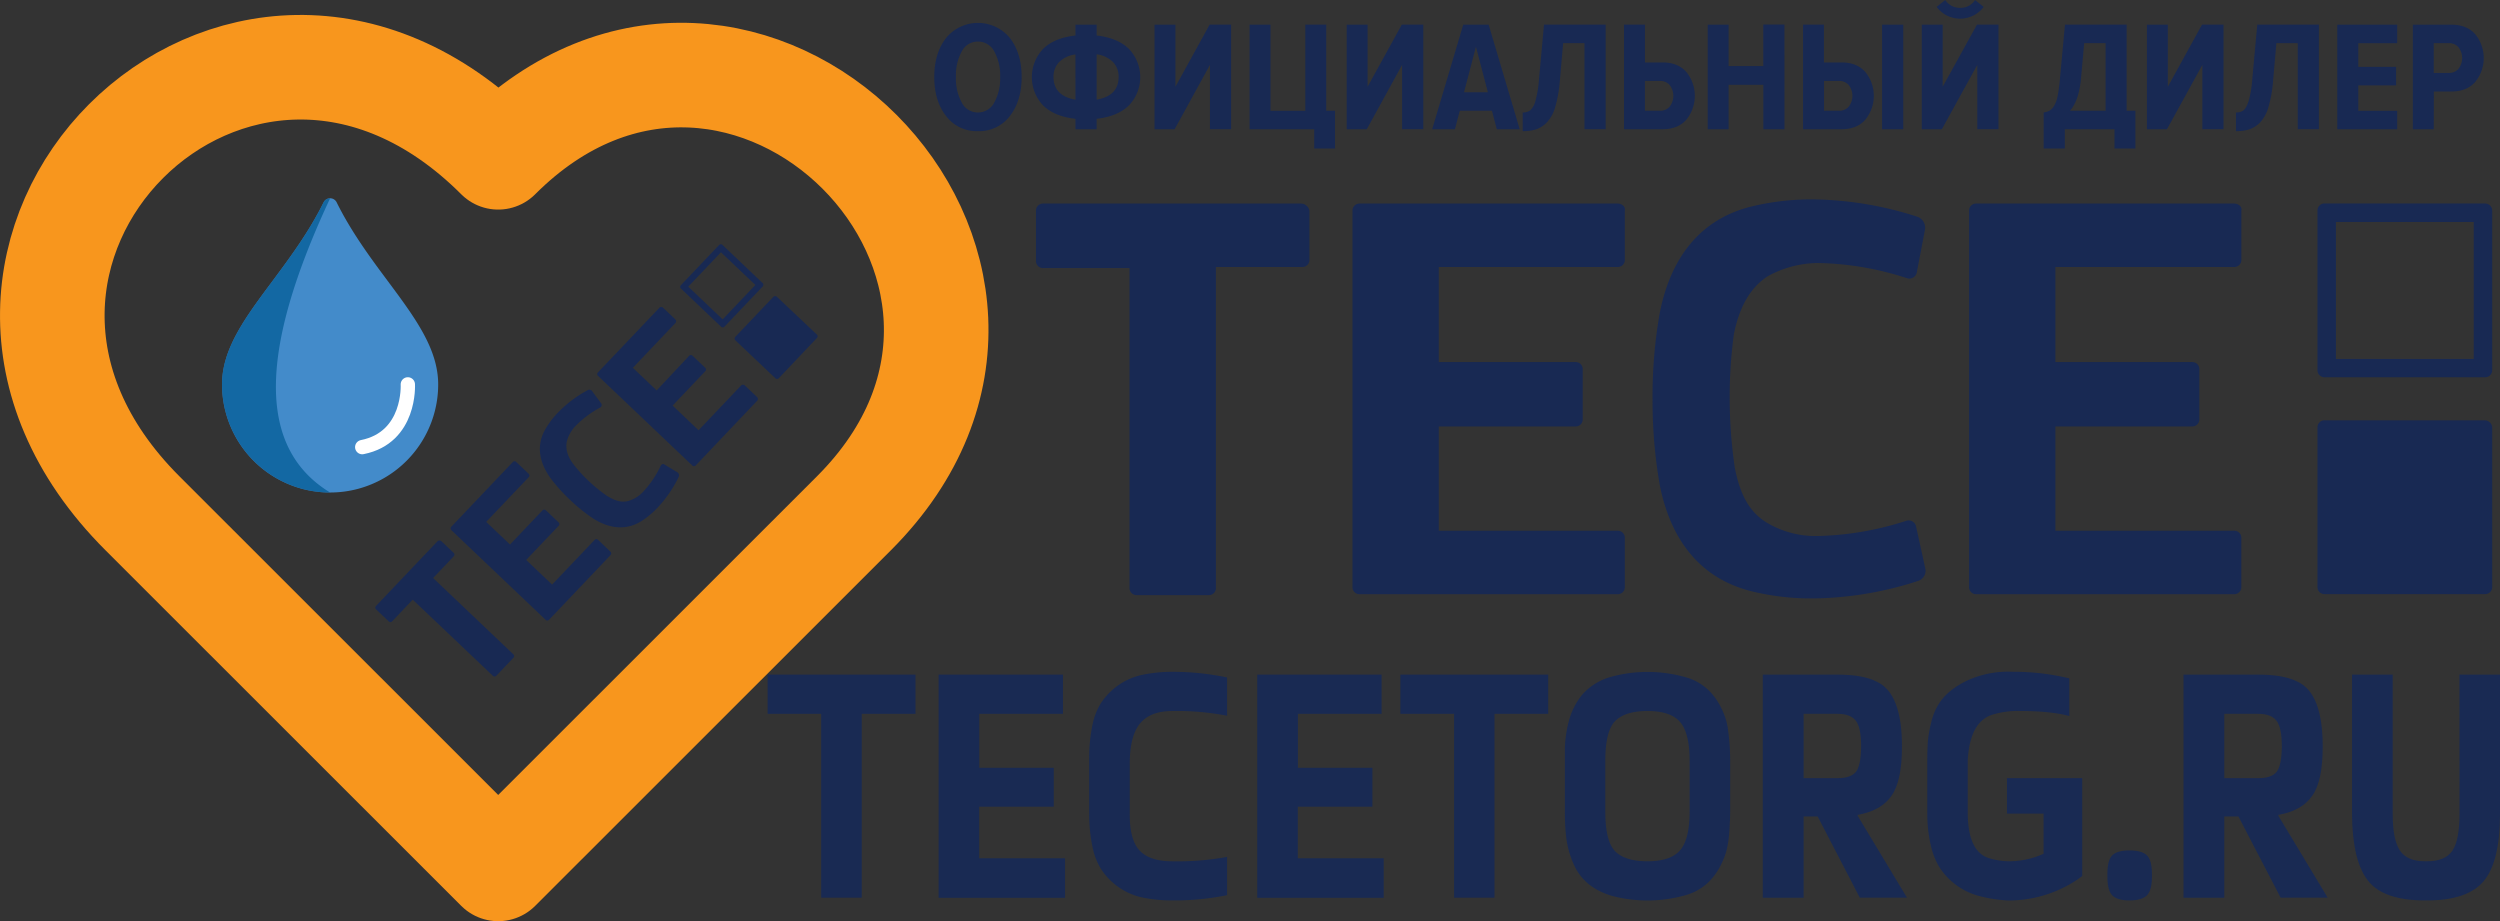 <svg id="Layer_1" data-name="Layer 1" xmlns="http://www.w3.org/2000/svg" viewBox="0 0 956.22 352.34"><rect x="0" y="0" width="956.22" height="352.34" fill="#333333" stroke="none"/><defs><style>.cls-1,.cls-4{fill:none;stroke-linecap:round;}.cls-1{stroke:#f8961d;stroke-linejoin:round;stroke-width:40px;}.cls-2{fill:#438bca;}.cls-3{fill:#035c95;opacity:0.75;}.cls-4{stroke:#fff;stroke-miterlimit:10;stroke-width:5.48px;}.cls-5,.cls-7{fill:#182953;}.cls-5{fill-rule:evenodd;}.cls-6{fill:#192a53;}</style></defs><path class="cls-1" d="M330.5,319,194.39,455.06,58.27,319c-99-99,37.09-235.15,136.12-136.12C287.91,89.31,424,225.43,330.5,319Z" transform="translate(-3.83 -122.72)"/><path class="cls-2" d="M171.43,269.76a41.34,41.34,0,0,1-82.68,0c0-13.63,8.9-25.58,19.19-39.4,6.56-8.81,14-18.79,19.66-30.24a2.78,2.78,0,0,1,5,0c5.66,11.45,13.1,21.43,19.66,30.24C162.53,244.18,171.43,256.13,171.43,269.76Z" transform="translate(-3.83 -122.72)"/><path class="cls-3" d="M130.09,198.58c-24.82,53.1-30.31,94.06,0,112.52a41.39,41.39,0,0,1-41.34-41.34c0-13.63,8.9-25.58,19.19-39.4,6.56-8.81,14-18.79,19.66-30.24A2.78,2.78,0,0,1,130.09,198.58Z" transform="translate(-3.83 -122.72)"/><path class="cls-4" d="M159.82,269.74s1.17,20.3-17.44,24" transform="translate(-3.83 -122.72)"/><path class="cls-5" d="M171.13,329.79l-23.48,24.7a.91.91,0,0,0,0,1.29.27.27,0,0,0,.08.07l4.78,4.54a.91.91,0,0,0,1.29,0l7.89-8.31,30.66,29.14a.91.91,0,0,0,1.29,0h0l6.57-6.91a.91.91,0,0,0,0-1.29h0l-30.72-29.21,7.89-8.31a.91.91,0,0,0,0-1.29h0l-4.71-4.47A1.11,1.11,0,0,0,171.13,329.79Z" transform="translate(-3.83 -122.72)"/><path class="cls-5" d="M199.92,299.5l-23.48,24.7a.91.91,0,0,0,0,1.29l.09.07,36,34.24a.91.91,0,0,0,1.29,0h0l23.48-24.7a.93.93,0,0,0,.11-1.29l-.08-.08-4.7-4.47a.92.92,0,0,0-1.29-.12l-.15.16L215,346.32l-9.92-9.43,12.37-13a.93.93,0,0,0,.12-1.29,1.07,1.07,0,0,0-.16-.14l-4.78-4.55a.91.91,0,0,0-1.29,0l-.07.08-12.37,13-9.11-8.66L206,305.3a.91.91,0,0,0,.11-1.28l-.07-.08-4.71-4.47A.9.9,0,0,0,199.92,299.5Z" transform="translate(-3.83 -122.72)"/><path class="cls-5" d="M256,240.47l-23.47,24.7a.91.91,0,0,0,0,1.29l.08.07,36,34.24a.93.93,0,0,0,1.3,0h0L293.44,276a1,1,0,0,0,0-1.37l-4.71-4.47a1,1,0,0,0-1.43,0l-16.28,17.13-9.92-9.44,12.43-13.08a.91.91,0,0,0,.12-1.29l-.15-.15-4.78-4.54a.91.91,0,0,0-1.29,0,.27.27,0,0,0-.07.08L255,272.06l-9.11-8.66,16.28-17.13a1,1,0,0,0,0-1.36l-4.7-4.47A1,1,0,0,0,256,240.47Z" transform="translate(-3.83 -122.72)"/><path class="cls-5" d="M299.68,236.21l-14.61,15.36a.91.91,0,0,0,0,1.29L300.4,267.4a.92.92,0,0,0,1.29,0L316.29,252a.91.91,0,0,0,0-1.29L301,236.25A1,1,0,0,0,299.68,236.21Z" transform="translate(-3.83 -122.72)"/><path class="cls-5" d="M292.75,231.72l-12.51,13.16-13.16-12.51,12.51-13.16Zm-13.88-15.29-14.6,15.37a.91.91,0,0,0,0,1.29l.09.07,15.21,14.46a.91.91,0,0,0,1.29.11l.08-.07,14.6-15.36a.93.93,0,0,0,0-1.3l-.09-.07-15.21-14.46a.93.93,0,0,0-1.29-.11Z" transform="translate(-3.83 -122.72)"/><path class="cls-5" d="M220.6,291.73a13.25,13.25,0,0,1,3.29-6,38.88,38.88,0,0,1,9.64-7.21,1.11,1.11,0,0,0,.33-1.37l-3.42-4.65a1.32,1.32,0,0,0-1.77-.58l-.11.06a45.91,45.91,0,0,0-10.77,8,32.68,32.68,0,0,0-5.42,7c-3.3,5.82-2.56,12.12,1.9,18.46a66.59,66.59,0,0,0,7.61,8.49,65.87,65.87,0,0,0,8.79,7.09c6.56,4.14,12.88,4.55,18.53,1a33.15,33.15,0,0,0,6.74-5.77,47,47,0,0,0,7.47-11.09,1.42,1.42,0,0,0-.66-1.9l0,0-4.81-2.89c-.51-.35-1-.12-1.35.39a39,39,0,0,1-6.64,9.92,12.6,12.6,0,0,1-5.86,3.67c-2.78.71-5.24-.23-8.08-1.95a57.41,57.41,0,0,1-7-5.7,55,55,0,0,1-5.83-6.38C221,297.46,220.1,294.62,220.6,291.73Z" transform="translate(-3.83 -122.72)"/><path class="cls-6" d="M333.43,466.07H317.92V395.75H297.44v-15H354v15H333.43Z" transform="translate(-3.83 -122.72)"/><path class="cls-6" d="M411.2,451v15.12H362.84V380.75h47.55v15h-32v20.64h28.49v14.88H378.35V451Z" transform="translate(-3.83 -122.72)"/><path class="cls-6" d="M420.43,433.79V413a62.06,62.06,0,0,1,1.42-13.8,25,25,0,0,1,3-7.44A25.27,25.27,0,0,1,440,381a55.35,55.35,0,0,1,12.17-1.32,101.33,101.33,0,0,1,21,2.16v14.64a100.72,100.72,0,0,0-21-1.8q-8.22,0-12.17,4.62t-4.06,15.06v19.44q-.1,10,3.7,14.16t12.53,4.2a105.82,105.82,0,0,0,21-1.68v14.64a102.15,102.15,0,0,1-21,2A55.35,55.35,0,0,1,440,465.83,25.27,25.27,0,0,1,424.89,455a25,25,0,0,1-3-7.44A62.06,62.06,0,0,1,420.43,433.79Z" transform="translate(-3.83 -122.72)"/><path class="cls-6" d="M533.08,451v15.12H484.71V380.75h47.56v15h-32v20.64h28.49v14.88H500.23V451Z" transform="translate(-3.83 -122.72)"/><path class="cls-6" d="M575.46,466.07H560V395.75H539.46v-15H596v15H575.46Z" transform="translate(-3.83 -122.72)"/><path class="cls-6" d="M665.6,413.75v19.32c0,1.6-.07,3.44-.2,5.52q-.3,8-2.23,12.48-4.67,11.64-15.51,14.28a53,53,0,0,1-27.38,0q-10.44-3.12-14.4-11.76a35.88,35.88,0,0,1-3-10.68,81.6,81.6,0,0,1-.51-9.72V409a45.74,45.74,0,0,1,1.52-10.44,26.44,26.44,0,0,1,5.17-10.2,22.79,22.79,0,0,1,11.26-6.84,53,53,0,0,1,27.38,0q10.85,2.64,15.51,14.28a23.86,23.86,0,0,1,1.62,6.48A80.94,80.94,0,0,1,665.6,413.75Zm-47.76-.12v19.56q0,11.4,3.86,15.24c2.57,2.48,6.65,3.72,12.27,3.72q8.82,0,12.47-4.2t3.65-14.88V413.75q0-10.68-3.65-14.88T634,394.67c-5.62,0-9.7,1.24-12.27,3.72S617.84,406,617.84,413.63Z" transform="translate(-3.83 -122.72)"/><path class="cls-6" d="M714.37,434.39v.36l18.86,31.32H715.18L699.06,435h-5.37v31.08H678.07V380.75h28.6q9.83,0,15.1,2.76,9.54,4.44,9.54,24.72,0,13.32-4,18.84-3.75,5.52-12.27,7.2Zm-20.68-38.64v24.6h13q5.07,0,7-2.4t2-9.72q0-7.32-2.08-9.9c-1.38-1.72-3.7-2.58-6.94-2.58Z" transform="translate(-3.83 -122.72)"/><path class="cls-6" d="M800.25,420.35v37.44l-1.62,1.2a47.36,47.36,0,0,1-26.56,8.16A53.59,53.59,0,0,1,761,465.47a26,26,0,0,1-15.21-10.8,27.16,27.16,0,0,1-3.14-7.32A54.53,54.53,0,0,1,741,433.43V413.27c0-2.16.06-4.44.2-6.84a47.8,47.8,0,0,1,1.22-7.08,23.23,23.23,0,0,1,3-7.44q3.35-5.28,10.8-8.88a37.69,37.69,0,0,1,17.49-3.36,90.15,90.15,0,0,1,21.6,2.52v14.4q-7.11-1.92-18.86-1.92a32.49,32.49,0,0,0-10.65,1.44q-8.52,2.76-9.33,17.4v19.92q0,15,8.11,17.52a27.64,27.64,0,0,0,7.61,1.2,32,32,0,0,0,13.28-2.88V433.91H771.46V420.35Z" transform="translate(-3.83 -122.72)"/><path class="cls-6" d="M826.92,457V458q0,5.28-1.93,7.2t-6.69,1.92q-4.66,0-6.54-1.92t-1.88-7.2V457q0-5.28,1.88-7.14T818.3,448q4.77,0,6.69,1.86T826.92,457Z" transform="translate(-3.83 -122.72)"/><path class="cls-6" d="M875.28,434.39v.36l18.86,31.32h-18L860,435H854.6v31.08H839V380.75h28.6q9.82,0,15.11,2.76,9.52,4.44,9.53,24.72,0,13.32-4,18.84-3.75,5.52-12.27,7.2ZM854.6,395.75v24.6h13q5.07,0,7-2.4t2-9.72q0-7.32-2.08-9.9c-1.38-1.72-3.7-2.58-6.94-2.58Z" transform="translate(-3.83 -122.72)"/><path class="cls-6" d="M944.54,380.75h15.51V434q0,18.24-6.19,25.68t-21.69,7.44h-.82q-16,0-21.9-7.68t-6-25.44V380.75H919V434q0,9.84,2.74,14t9.63,4.14h.82q6.89,0,9.63-4t2.74-14.1Z" transform="translate(-3.83 -122.72)"/><path class="cls-7" d="M377.86,172.88a14.61,14.61,0,0,1-12.18-5.79q-4.5-5.79-4.5-14.91t4.5-14.91a15.77,15.77,0,0,1,24.42,0q4.5,5.79,4.5,14.91t-4.5,14.91A14.67,14.67,0,0,1,377.86,172.88Zm0-7.14a7,7,0,0,0,6.27-3.81,19,19,0,0,0,2.25-9.75,18.93,18.93,0,0,0-2.25-9.78,7,7,0,0,0-6.27-3.78,6.86,6.86,0,0,0-6.18,3.78,19.14,19.14,0,0,0-2.22,9.78,19.17,19.17,0,0,0,2.22,9.75A6.85,6.85,0,0,0,377.86,165.74Z" transform="translate(-3.83 -122.72)"/><path class="cls-7" d="M423.28,172.16h-8.1v-4q-8.1-.9-12.39-5.13a15.74,15.74,0,0,1,0-21.6q4.29-4.23,12.39-5.13v-4.14h8.1v4.14q8,.9,12.36,5.13a15.66,15.66,0,0,1,0,21.6q-4.32,4.23-12.36,5.13Zm-16.5-20q0,7.2,8.4,8.7V143.54a10.76,10.76,0,0,0-6.33,3A8.05,8.05,0,0,0,406.78,152.18Zm24.9,0a8,8,0,0,0-2.1-5.67,10.85,10.85,0,0,0-6.3-3v17.34Q431.68,159.38,431.68,152.18Z" transform="translate(-3.83 -122.72)"/><path class="cls-7" d="M453.1,172.16h-7.68v-40h8V155.9l13.08-23.76h8.22v40h-8.1v-24.6Z" transform="translate(-3.83 -122.72)"/><path class="cls-7" d="M506.5,179.54v-7.38H481.78v-40h8v32.94h13.32V132.14h8v32.94h3.36v14.46Z" transform="translate(-3.83 -122.72)"/><path class="cls-7" d="M526.6,172.16h-7.68v-40h8V155.9L540,132.14h8.22v40h-8.1v-24.6Z" transform="translate(-3.83 -122.72)"/><path class="cls-7" d="M585.1,172.16h-8.76l-1.86-7.08h-12.3l-1.86,7.08h-8.7l11.88-40h9.72ZM572.92,158l-4.56-17.4L563.8,158Z" transform="translate(-3.83 -122.72)"/><path class="cls-7" d="M586.24,172.88v-7.14a4.69,4.69,0,0,0,2.88-.81,7.32,7.32,0,0,0,2-3.63,42.15,42.15,0,0,0,1.35-8.16l1.92-21h23.58v40h-8.1V139.22h-8.16l-1.26,14.4a50.11,50.11,0,0,1-1.74,9.93,14.26,14.26,0,0,1-3.15,5.91,10.52,10.52,0,0,1-4.08,2.7A16.33,16.33,0,0,1,586.24,172.88Z" transform="translate(-3.83 -122.72)"/><path class="cls-7" d="M625,132.14h8V146.6h6.72q5.88,0,9.12,3.66a14.46,14.46,0,0,1,0,18.24q-3.24,3.66-9.12,3.66H625Zm13.8,21.54H633v11.4h5.76a4.74,4.74,0,0,0,3.69-1.56,6.78,6.78,0,0,0,0-8.28A4.74,4.74,0,0,0,638.8,153.68Z" transform="translate(-3.83 -122.72)"/><path class="cls-7" d="M686.38,172.16h-8.1v-17H665v17h-8v-40h8V148h13.26v-15.9h8.1Z" transform="translate(-3.83 -122.72)"/><path class="cls-7" d="M693.46,132.14h8V146.6h6.72q5.88,0,9.12,3.66a14.46,14.46,0,0,1,0,18.24q-3.24,3.66-9.12,3.66H693.46Zm13.8,21.54H701.5v11.4h5.76a4.74,4.74,0,0,0,3.69-1.56,6.78,6.78,0,0,0,0-8.28A4.74,4.74,0,0,0,707.26,153.68Zm24.54,18.48h-8.1v-40h8.1Z" transform="translate(-3.83 -122.72)"/><path class="cls-7" d="M746.56,172.16h-7.68v-40h8V155.9L760,132.14h8.22v40h-8.1v-24.6Zm16-46.8a11.25,11.25,0,0,1-18,0l3.3-2.64a6.61,6.61,0,0,0,5.7,3,6.51,6.51,0,0,0,5.7-3Z" transform="translate(-3.83 -122.72)"/><path class="cls-7" d="M785.5,179.54v-13.8a7.14,7.14,0,0,0,2.25-.69,5.39,5.39,0,0,0,1.68-1.74,11.36,11.36,0,0,0,1.41-3.84,57.71,57.71,0,0,0,.9-6.75l1.92-20.58h23.58v32.94h3.36v14.46h-8v-7.38h-19v7.38Zm14.28-26.7q-.78,8.34-4.2,12.24H809.2V139.22H801Z" transform="translate(-3.83 -122.72)"/><path class="cls-7" d="M832.66,172.16H825v-40h8V155.9l13.08-23.76h8.22v40h-8.1v-24.6Z" transform="translate(-3.83 -122.72)"/><path class="cls-7" d="M859.05,172.88v-7.14a4.69,4.69,0,0,0,2.88-.81c.73-.54,1.37-1.75,2-3.63a42.8,42.8,0,0,0,1.36-8.16l1.92-21h23.58v40h-8.11V139.22h-8.16l-1.26,14.4a50.11,50.11,0,0,1-1.74,9.93,14.37,14.37,0,0,1-3.14,5.91,10.67,10.67,0,0,1-4.08,2.7A16.44,16.44,0,0,1,859.05,172.88Z" transform="translate(-3.83 -122.72)"/><path class="cls-7" d="M920.73,172.16H897.81v-40h22.92v7.08H905.85v9.06h14.46v7.08H905.85v9.72h14.88Z" transform="translate(-3.83 -122.72)"/><path class="cls-7" d="M934.71,172.16h-8v-40h14.76q5.88,0,9.12,3.66a14.46,14.46,0,0,1,0,18.24q-3.24,3.66-9.12,3.66h-6.72Zm5.76-21.54a4.74,4.74,0,0,0,3.69-1.56,6.78,6.78,0,0,0,0-8.28,4.74,4.74,0,0,0-3.69-1.56h-5.76v11.4Z" transform="translate(-3.83 -122.72)"/><path class="cls-5" d="M501.48,200.58H402.84a2.67,2.67,0,0,0-2.76,2.58v19.36a2.67,2.67,0,0,0,2.61,2.74h33.17V347.61a2.66,2.66,0,0,0,2.61,2.73h27.67a2.67,2.67,0,0,0,2.76-2.58.38.38,0,0,0,0-.15V224.84h33a2.67,2.67,0,0,0,2.77-2.58V203.31A3.33,3.33,0,0,0,501.48,200.58Z" transform="translate(-3.83 -122.72)"/><path class="cls-5" d="M622.54,200.58H523.9a2.67,2.67,0,0,0-2.76,2.58.38.38,0,0,0,0,.15V347.25a2.67,2.67,0,0,0,2.61,2.74h98.79a2.67,2.67,0,0,0,2.76-2.59V328.45a2.66,2.66,0,0,0-2.61-2.73H554.15V285.83h52.29a2.67,2.67,0,0,0,2.76-2.58.76.76,0,0,0,0-.15V263.94a2.68,2.68,0,0,0-2.62-2.73H554.15V224.84h68.39a2.66,2.66,0,0,0,2.76-2.58V203.31C625.69,201.75,624.13,200.58,622.54,200.58Z" transform="translate(-3.83 -122.72)"/><path class="cls-5" d="M858.34,200.58H759.73a2.67,2.67,0,0,0-2.76,2.58V347.25a2.67,2.67,0,0,0,2.61,2.74h98.76a2.68,2.68,0,0,0,2.77-2.59V328.45a2.68,2.68,0,0,0-2.62-2.73H790V285.83h52.29a2.68,2.68,0,0,0,2.76-2.58V263.94a2.68,2.68,0,0,0-2.61-2.73H790V224.84h68.35a2.67,2.67,0,0,0,2.77-2.58V203.31C861.52,201.75,860,200.58,858.34,200.58Z" transform="translate(-3.83 -122.72)"/><path class="cls-5" d="M954.29,283.48H893a2.67,2.67,0,0,0-2.76,2.58v61.16a2.67,2.67,0,0,0,2.61,2.74h61.46a2.68,2.68,0,0,0,2.76-2.59V286.62a2.93,2.93,0,0,0-2.72-3.14Z" transform="translate(-3.83 -122.72)"/><path class="cls-5" d="M950,260H897.3V207.63H950Zm4.32-59.46H893a2.67,2.67,0,0,0-2.76,2.58v61.17a2.67,2.67,0,0,0,2.61,2.73h61.46a2.68,2.68,0,0,0,2.76-2.59V203.31a2.67,2.67,0,0,0-2.61-2.73Z" transform="translate(-3.83 -122.72)"/><path class="cls-5" d="M679.94,228.4a40.29,40.29,0,0,1,19.27-5.08,115.33,115.33,0,0,1,34.2,5.87,2.93,2.93,0,0,0,3.52-2l3.15-16.45a4.46,4.46,0,0,0-2.77-5.08,134.37,134.37,0,0,0-38.18-6.64,96.87,96.87,0,0,0-25.56,2.73c-18.8,4.67-30.58,18.75-34.9,40.66a183,183,0,0,0-2.76,33,186.27,186.27,0,0,0,2.76,32.84c4.32,21.77,16.1,35.87,35,40.6a96,96,0,0,0,25.55,2.73,134,134,0,0,0,38.19-6.64,4.1,4.1,0,0,0,2.76-5.08l-3.52-16a2.94,2.94,0,0,0-3.53-2,117.57,117.57,0,0,1-34.19,5.88,36.46,36.46,0,0,1-19.27-5.08c-7.17-4.35-10.34-11.4-12.25-20.8a183.85,183.85,0,0,1-2-26.2,180.55,180.55,0,0,1,1.59-25C668.93,240.85,672.86,233,679.94,228.4Z" transform="translate(-3.83 -122.72)"/></svg>